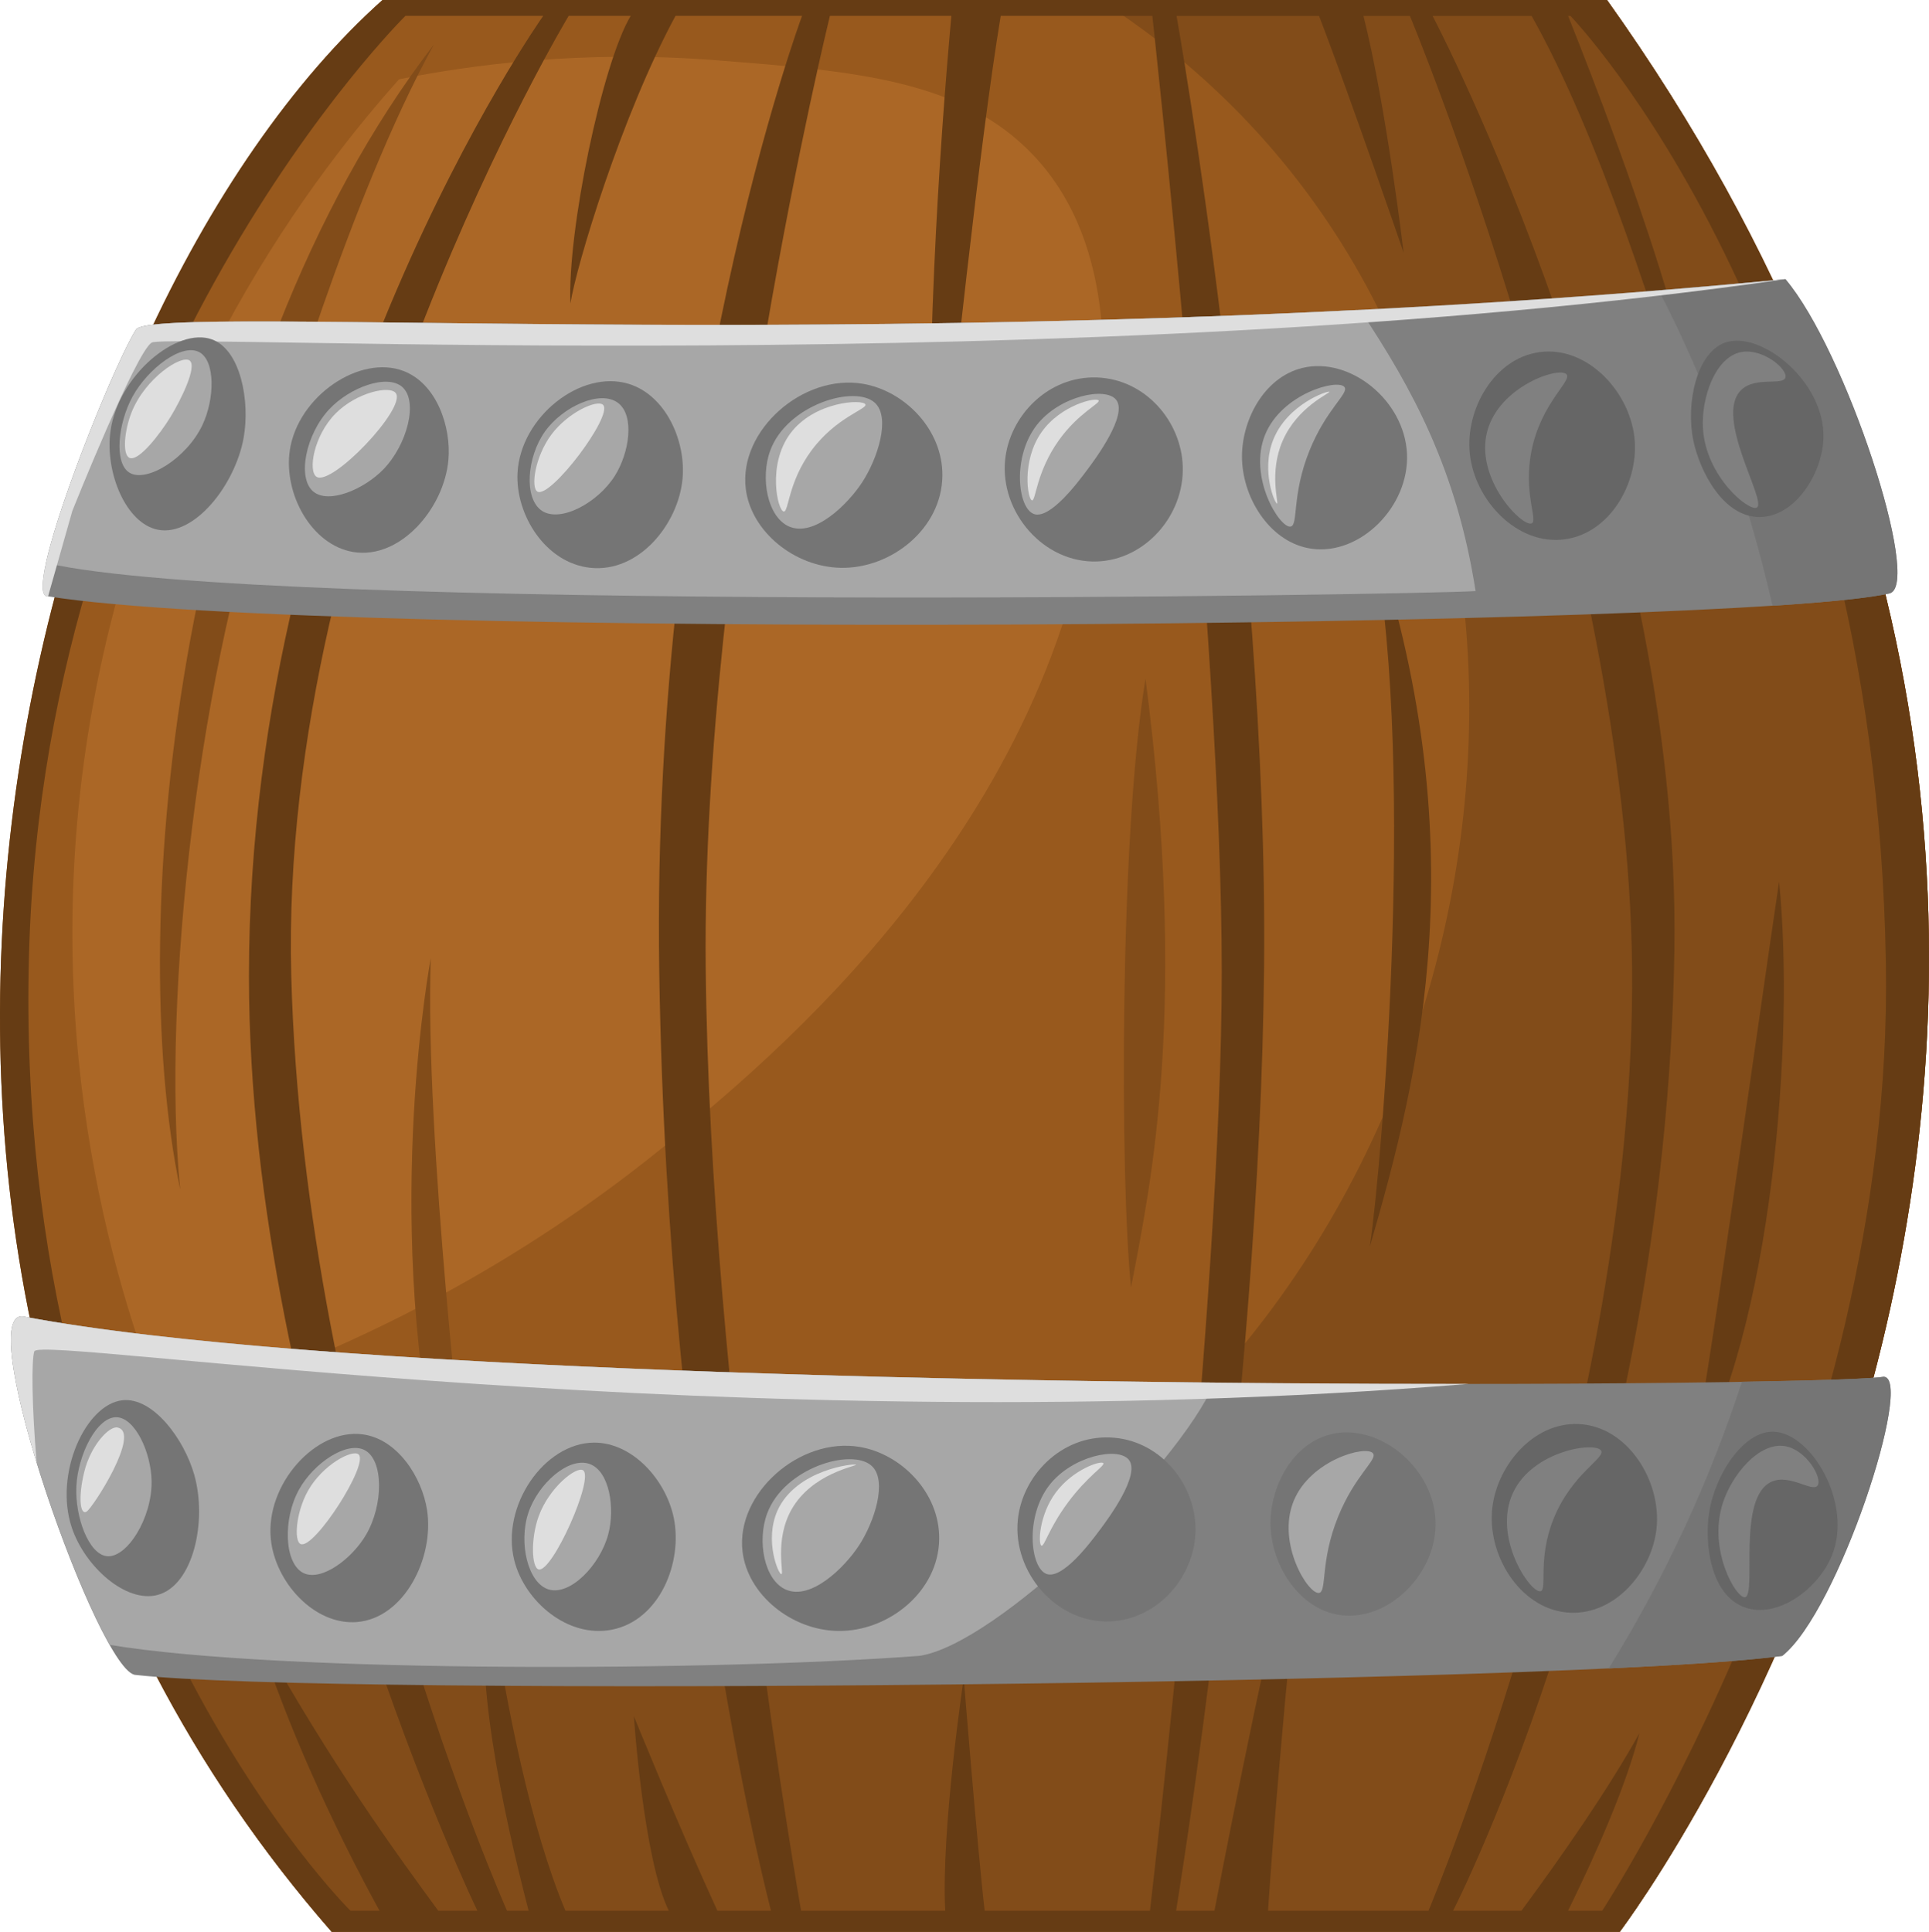 <?xml version="1.0" encoding="UTF-8"?><svg xmlns="http://www.w3.org/2000/svg" viewBox="0 0 531.54 532.35"><defs><style>.d{fill:#a7a7a7;}.e{fill:#ab6726;}.f{fill:#dedede;}.g{fill:gray;}.h{fill:#824c19;}.i{fill:#98591d;}.j{fill:#663c14;}.k{fill:#757575;}.l{fill:#666;}</style></defs><g id="a"/><g id="b"><g id="c"><g><path class="i" d="M105.4,0C7.5,87.41-65.93,352.28,91.41,532.35H446.32S640.38,277.1,442.82,0H105.4Z"/><path class="e" d="M284.8,42.83c23.91,25.38,19.78,64.16,17.48,85.67-10.54,98.82-91.05,164.4-118.88,187.07-26.72,21.76-72.1,52.93-138.11,73.43-11.89-29.75-34.98-99.16-20.98-187.07C39.38,107.32,88.77,45.6,109.97,21.85c19.58-3.92,50.15-8.16,87.41-5.24,37.86,2.96,67.7,5.3,87.41,26.22Z"/><path class="h" d="M91.41,532.35H446.32S640.38,277.1,442.82,0h-139.74c15.03,9.66,28.88,21.04,41.16,34.09,103.22,109.66,68.84,306.67-59.44,388.12-79.15,50.25-177.87,46.24-257.1,6.15,14.57,36.39,35.39,71.57,63.72,103.99Z"/><path class="j" d="M442.82,0H105.4C7.5,87.41-65.93,352.28,91.41,532.35H446.32S640.38,277.1,442.82,0ZM120.76,526.53c-11.1-15.21-29.01-39.45-49.83-76.92,7.91,25.57,21.23,54.3,33.65,76.92h-8.01S3.33,434.45,7.99,263.12C12.36,102.33,111.72,4.37,111.72,4.37h37.97S68.6,118.59,68.6,268.95c0,127.23,62.94,257.58,62.94,257.58h-10.78Zm76.91,0c-10.79-23.48-23.01-53.61-23.01-53.61,0,0,2.62,39.34,9.62,53.61h-28.48c-9.43-22.48-16.1-55.36-20.76-86.25-5.31,18.19,3.68,59.55,10.62,86.25h-5.96s-55.95-125.88-59.44-257.58C76.75,137.24,156.7,4.37,156.7,4.37h17.09c-7.87,13.11-17.48,59.44-16.61,79.26,1.6-10.37,14.12-51.86,28.96-79.26h34.87s-41.68,111.89-39.35,263.41c2.33,151.52,30.79,258.75,30.79,258.75h-14.77Zm73.66,0c-1.89-15.82-5.77-64.1-5.77-64.1,0,0-6.27,41.89-5.1,64.1h-39.72s-25.11-142.19-26.28-259.91C193.31,148.9,228.68,4.37,228.68,4.37h33.47c-3.2,35.36-7.67,98.7-5.33,157.35,6.15-55.33,12.96-121.23,18.93-157.35h41.78s19.13,172.5,19.13,263.41-19.79,258.75-19.79,258.75h-45.54Zm78.08,0c2.99-45.35,10.56-117.72,10.56-117.72-9.56,37.38-20.42,92.24-25.32,117.72h-10.57s23.07-139.86,24.24-259.91c1.17-120.05-24.11-262.24-24.11-262.24h39.26c8.74,22.73,23.31,65.27,23.31,65.27,0,0-4.78-40.33-11.07-65.27h12.8s60.1,144.53,61.21,262.24c1.17,123.55-56.08,259.91-56.08,259.91h-44.23Zm92.06,0h-9.39c8.06-16.41,16.15-34.85,19.68-48.95-8.83,15.9-21.82,34.46-32.52,48.95h-18.84s58.65-114.22,60.98-264.57c1.97-127.05-66.62-257.58-66.62-257.58h27.28c18.15,32.3,34.42,82.6,47.5,127.04,0-27.39-20.52-84.55-37.44-127.04h.64s84,86.88,86.92,261.08c2.33,138.7-78.18,261.08-78.18,261.08Z"/><path class="h" d="M315.65,187c-7.19,43.43-7.04,137.94-4,167.82,5.69-29.5,15.7-77.17,4-167.82Z"/><path class="h" d="M120.46,403.86c-14.86-70.81-1.75-139.86-1.75-139.86-1.75,48.95,9.62,145.98,9.62,145.98l-7.87-6.12Z"/><path class="h" d="M75.88,125c-20.98,56.82-31.47,150.35-26.22,202.8-15.73-75.18,0-224.66,69.93-315.57-23.6,42.83-43.71,112.76-43.71,112.76Z"/><path class="j" d="M490.23,243.01c4.37,42.83-1.75,123.25-24.48,162.59,5.24-26.22,17.48-115.39,24.48-162.59Z"/><path class="j" d="M377.46,144.23c13.11,60.32,3.5,175.7,0,199.31,13.99-48.08,29.72-111.89,0-199.31Z"/><path class="g" d="M37.42,90.91c3.5-7.87,218.28,8.73,454.56-13.99,16.61,19.58,37.51,83.59,28.85,86.54-40.21,9.62-430.66,13.11-507.59,.87-7.78,.71,17.19-62.36,24.18-73.43Z"/><path class="g" d="M6.39,362.77c-14.42-1.9,21.11,98.77,31.03,98.78,53.32,6.12,395.99,2.62,453.68-5.24,15.49-12.24,36.37-76.61,27.97-76.92-16.32,2.91-394.97,5.83-512.69-16.61Z"/><path class="d" d="M406.6,162.88c-5.2-33.49-17.57-55.98-31.47-76.92-.11-.19-.57-.36-1.33-.52-185.27,9.25-333.48-1.05-336.38,5.47-5.29,8.37-20.84,46.43-24.76,64.21,60.02,13.88,377.81,8.83,393.94,7.76Z"/><path class="d" d="M253.33,456.3c21.23-3.07,70.87-51.4,81.34-75.29-119.1-1.21-263.36-5.87-328.28-18.24-11.88-1.57,10.14,66.45,23.81,90.49,47.41,7.88,167.91,7.22,223.14,3.04Z"/><path class="k" d="M519.07,379.38c-2.88,.51-17.05,1.03-39.07,1.4-8.74,26.71-20.79,53.24-36.7,78.97,21.74-1.02,38.49-2.18,47.8-3.45,15.49-12.24,36.37-76.61,27.97-76.92Z"/><path class="k" d="M520.82,163.47c8.66-2.95-12.24-66.96-28.85-86.54-11.7,1.12-23.34,2.15-34.9,3.09,12.9,24.75,23.89,54.3,31.37,86.9,15.81-1.03,27.11-2.18,32.38-3.44Z"/><g><path class="k" d="M43.46,439.5c-8.74,2.36-20.11-7.81-23.69-18.58-4.92-14.82,3.83-33.98,13.99-35.06,8.43-.9,16.98,10.74,19.76,20.5,3.63,12.75-.25,30.49-10.06,33.14Z"/><path class="k" d="M74.62,424.05c-1.47-15.07,12.39-30.48,25.27-28.8,9.64,1.26,16.37,11.8,17.78,20.8,2.06,13.21-6.27,29.89-19.34,30.93-11.65,.93-22.54-10.93-23.71-22.93Z"/><path class="k" d="M141.71,429.97c-3.74-14.91,8.2-32.36,21.98-32.43,10.64-.05,19.78,10.27,21.95,20.65,2.57,12.28-3.83,28.25-16.97,30.88-12.19,2.45-24.13-7.8-26.96-19.1Z"/><path class="k" d="M204.61,427.58c-1.93-15.99,15.75-31.69,32.34-28.85,11.34,1.94,21.99,12.51,21.85,25.35-.16,14.52-14.04,25.6-27.97,25.35-12.74-.23-24.79-9.94-26.22-21.85Z"/><path class="k" d="M350.1,420.59c-.36-10.57,5.88-22.72,16.61-25.35,13.06-3.2,28.15,8.87,28.85,23.6,.69,14.59-12.89,28.05-26.22,26.22-11.26-1.54-18.85-13.51-19.23-24.48Z"/><path class="l" d="M411.1,416.56c.91-12.27,11.24-24.69,23.86-24.15,13.42,.57,22.88,15.54,21.51,28.71-1.22,11.73-11.21,23.78-23.7,23.29-13.28-.52-22.61-14.95-21.66-27.85Z"/><path class="l" d="M470.95,416.81c1.61-10.4,9.4-22.48,17.72-22.28,10.39,.25,21.96,19.67,16.13,34.09-3.72,9.19-14.99,17.57-24.06,14.3-9.55-3.45-11.08-17.81-9.79-26.1Z"/><path class="k" d="M280.46,418.84c1.21-12.17,11.9-23.23,25.35-22.73,13.29,.49,23.19,12.05,23.6,24.48,.45,13.46-10.27,25.75-23.6,26.22-14.71,.52-26.78-13.55-25.35-27.97Z"/><path class="d" d="M32.15,390.54c5.08,.18,9.52,9.73,9.62,17.68,.13,10.19-6.83,21.16-12.3,20.61-5.07-.51-8.83-10.92-8.43-19.23,.42-8.83,5.71-19.25,11.11-19.06Z"/><path class="d" d="M83.68,433.5c-5.36-2.54-5.84-14.87-1.24-23.11,4.03-7.22,13.11-13.35,18.04-10.79,5.29,2.75,5.17,15.16,.39,23.32-3.87,6.62-12.25,12.91-17.19,10.58Z"/><path class="d" d="M151.22,438.01c-5.79-1.7-8.37-12.9-5.63-21.13,2.66-8.01,11.12-15.53,16.88-13.46,5.52,1.98,7.06,12.26,5.11,19.46-2.28,8.46-10.47,16.87-16.36,15.13Z"/><path class="d" d="M216.62,438.07c-6.05-2.57-8.04-13.41-5.24-20.98,4.66-12.62,23.38-18.2,28.85-13.11,4.36,4.06,.76,15.32-3.5,21.85-4.04,6.2-13.24,15.16-20.11,12.24Z"/><path class="d" d="M288.3,433.7c4.43,1.74,12.23-8.71,14.86-12.24,2.04-2.73,11.26-15.08,7.87-19.23-2.97-3.63-15.6-1.02-21.85,6.99-6.77,8.68-5.3,22.74-.87,24.48Z"/><path class="d" d="M363.47,438.95c-3,.46-11.76-13.7-6.99-25.35,4.62-11.28,19.99-15.47,21.85-13.11,1.34,1.7-4.96,5.97-9.62,17.48-5.01,12.4-3.02,20.64-5.24,20.98Z"/><path class="g" d="M424.48,438.49c-2.77,.57-13.27-14.87-7.58-27.11,5.43-11.69,22.72-14.19,24.28-11.64,1.25,2.05-8.2,6.43-13.16,18.96-4.4,11.12-1.58,19.39-3.54,19.79Z"/><path class="g" d="M480.85,440.14c-2.39,.42-10.21-12.89-6.21-25.69,2.49-7.98,10.02-17.13,17.21-15.94,5.95,.99,10.41,8.87,8.99,10.85-1.41,1.98-7.63-3.3-12.69-1.04-9.65,4.33-4.01,31.23-7.3,31.81Z"/></g><path class="f" d="M41.79,94.41c4.37-2.62,256.12,10.49,450.19-17.48-236.27,22.72-451.06,6.12-454.56,13.99-6.99,11.07-31.97,74.14-24.18,73.43l6.7-23.6s17.48-43.71,21.85-46.33Z"/><g><path class="k" d="M43.54,145.98c-8.89-1.72-14.63-15.86-13.11-27.1,2.09-15.47,18.37-28.84,27.97-25.35,7.96,2.9,10.53,17.11,8.74,27.1-2.34,13.05-13.62,27.28-23.6,25.35Z"/><path class="k" d="M79.85,124.13c2.21-14.98,19.38-26.59,31.47-21.85,9.05,3.55,13.05,15.39,12.24,24.48-1.18,13.32-13.29,27.49-26.22,25.35-11.53-1.91-19.24-16.04-17.48-27.97Z"/><path class="k" d="M142.61,130.25c.84-15.35,17.41-28.49,30.6-24.48,10.18,3.1,15.85,15.67,14.86,26.22-1.18,12.49-12.02,25.85-25.35,24.48-12.37-1.27-20.74-14.59-20.11-26.22Z"/><path class="k" d="M205.49,134.62c-1.93-15.99,15.75-31.69,32.34-28.85,11.34,1.94,21.99,12.51,21.85,25.35-.16,14.52-14.04,25.6-27.97,25.35-12.74-.23-24.79-9.94-26.22-21.85Z"/><path class="k" d="M342.24,126.75c-.36-10.57,5.88-22.72,16.61-25.35,13.06-3.2,28.15,8.87,28.85,23.6,.69,14.59-12.89,28.05-26.22,26.22-11.26-1.54-18.85-13.51-19.23-24.48Z"/><path class="l" d="M405.01,125c-1.27-12.24,6.72-26.28,19.23-27.97,13.31-1.8,25.26,11.27,26.22,24.48,.86,11.76-6.85,25.38-19.23,27.1-13.16,1.82-24.89-10.74-26.22-23.6Z"/><path class="l" d="M466.62,121.51c-2.15-10.31,.88-24.35,8.74-27.1,9.82-3.43,27.48,10.67,27.1,26.22-.24,9.91-7.84,21.73-17.48,21.85-10.15,.14-16.64-12.76-18.36-20.98Z"/><path class="k" d="M276.96,126.75c1.21-12.17,11.9-23.23,25.35-22.73,13.29,.49,23.19,12.05,23.6,24.48,.45,13.46-10.27,25.75-23.6,26.22-14.71,.52-26.78-13.55-25.35-27.97Z"/><path class="d" d="M54.9,97.03c4.49,2.4,4.28,12.92,.87,20.11-4.36,9.21-15.43,16.01-20.11,13.11-4.33-2.68-3.13-13.69,.87-20.98,4.26-7.75,13.59-14.78,18.36-12.24Z"/><path class="d" d="M86.37,135.49c-4.59-3.76-2.09-15.84,4.37-22.73,5.65-6.03,15.94-9.79,20.11-6.12,4.47,3.94,1.36,15.95-5.24,22.73-5.36,5.5-15,9.58-19.23,6.12Z"/><path class="d" d="M149.31,140.74c-5.02-3.34-4.17-14.8,.87-21.85,4.91-6.86,15.22-11.55,20.11-7.87,4.68,3.53,3.11,13.79-.87,20.11-4.68,7.41-14.99,13.01-20.11,9.62Z"/><path class="d" d="M217.49,145.11c-6.05-2.57-8.04-13.41-5.24-20.98,4.66-12.62,23.38-18.2,28.85-13.11,4.36,4.06,.76,15.32-3.5,21.85-4.04,6.2-13.24,15.16-20.11,12.24Z"/><path class="d" d="M284.8,141.61c4.43,1.74,12.23-8.71,14.86-12.24,2.04-2.73,11.26-15.08,7.87-19.23-2.97-3.63-15.6-1.02-21.85,6.99-6.77,8.68-5.3,22.74-.87,24.48Z"/><path class="d" d="M355.61,145.11c-3,.46-11.76-13.7-6.99-25.35,4.62-11.28,19.99-15.47,21.85-13.11,1.34,1.7-4.96,5.97-9.62,17.48-5.01,12.4-3.02,20.64-5.24,20.98Z"/><path class="g" d="M422.04,144.23c-2.62,1.05-15.68-12.3-12.24-25.35,3.29-12.46,19.87-17.97,21.85-15.73,1.6,1.8-6.94,7.77-9.62,20.98-2.37,11.72,1.86,19.36,0,20.11Z"/><path class="g" d="M484.11,139.86c-2.08,1.24-14.1-8.47-14.86-21.85-.48-8.35,3.35-19.57,10.49-20.98,5.92-1.17,12.87,4.63,12.24,6.99-.63,2.35-8.31-.41-12.24,3.5-7.51,7.45,7.24,30.64,4.37,32.34Z"/></g><path class="f" d="M404.61,381.35c-125.76,.06-319.83-3.64-398.22-18.58-6.4-.85-2.96,18.51,3.71,40.31-1.34-15.64-1.45-28.31-.65-30.69,1.51-4.53,192.23,25.51,395.16,8.97Z"/><path class="f" d="M32.39,393.37c-2.36-.47-7.43,5.03-9.18,12.24s-1.09,12.02,.66,10.93c1.75-1.09,15.08-21.85,8.52-23.16Z"/><path class="f" d="M82.87,425.49c-1.97-.79-1.29-8.8,1.97-14.64,4.06-7.28,12.36-11.58,13.99-10.05,2.86,2.7-12.24,26.18-15.95,24.69Z"/><path class="f" d="M148.43,432.48c-1.95-.48-2.24-8.47,0-14.64,2.92-8.05,10.46-13.87,12.24-12.68,3.14,2.11-8.5,28.23-12.24,27.32Z"/><path class="f" d="M215.31,433.79c-.8,.06-4.74-9.27-1.09-17.48,5.07-11.41,21.44-13.14,21.64-12.68,.17,.4-12.06,2.36-17.7,12.24-4.84,8.47-2.05,17.86-2.84,17.92Z"/><path class="f" d="M286.99,425.93c-.96-.32-.73-8.35,3.93-14.64,4.74-6.4,12.53-8.92,13.11-8.09,.49,.71-4.36,3.52-9.83,10.93-5.17,7-6.43,12.06-7.21,11.8Z"/><path class="f" d="M366.32,107.96c-.29-.41-11.64,3.39-15.52,13.33-3.35,8.59,.53,17.55,1.09,17.48,.54-.06-2.27-8.48,1.53-17.26,4.09-9.45,13.16-13.17,12.89-13.55Z"/><path class="f" d="M302.72,110.36c-.6-1-10.44,1.2-15.73,8.74-5.58,7.95-3.82,18.61-2.62,18.79,1.05,.17,1.16-7.86,7.43-16.61,5.39-7.52,11.42-10.1,10.93-10.93Z"/><path class="f" d="M238.47,111.45c-.66-1.55-14.19-.87-20.76,8.09-6.34,8.65-3.41,21.21-1.75,21.42,1.37,.17,1.18-8.09,7.65-16.83,6.81-9.19,15.4-11.39,14.86-12.68Z"/><path class="f" d="M166.21,111.6c-1.5-1.65-9.64,1.94-14.28,8.16-4.53,6.08-5.77,14.75-3.79,15.73,3.64,1.8,20.79-20.89,18.07-23.89Z"/><path class="f" d="M109.1,108.39c-1.54-2.31-10.85-.27-16.61,5.54-6.12,6.17-7.66,16.03-5.24,17.48,4.26,2.56,24.64-18.85,21.85-23.02Z"/><path class="f" d="M52.28,99.36c-2.23-1.71-12.25,4.78-16.03,14.28-1.96,4.94-2.6,11.59-.58,12.53,2.46,1.14,8.36-6.45,11.36-11.36,2.81-4.59,7.36-13.82,5.24-15.44Z"/></g></g></g></svg>